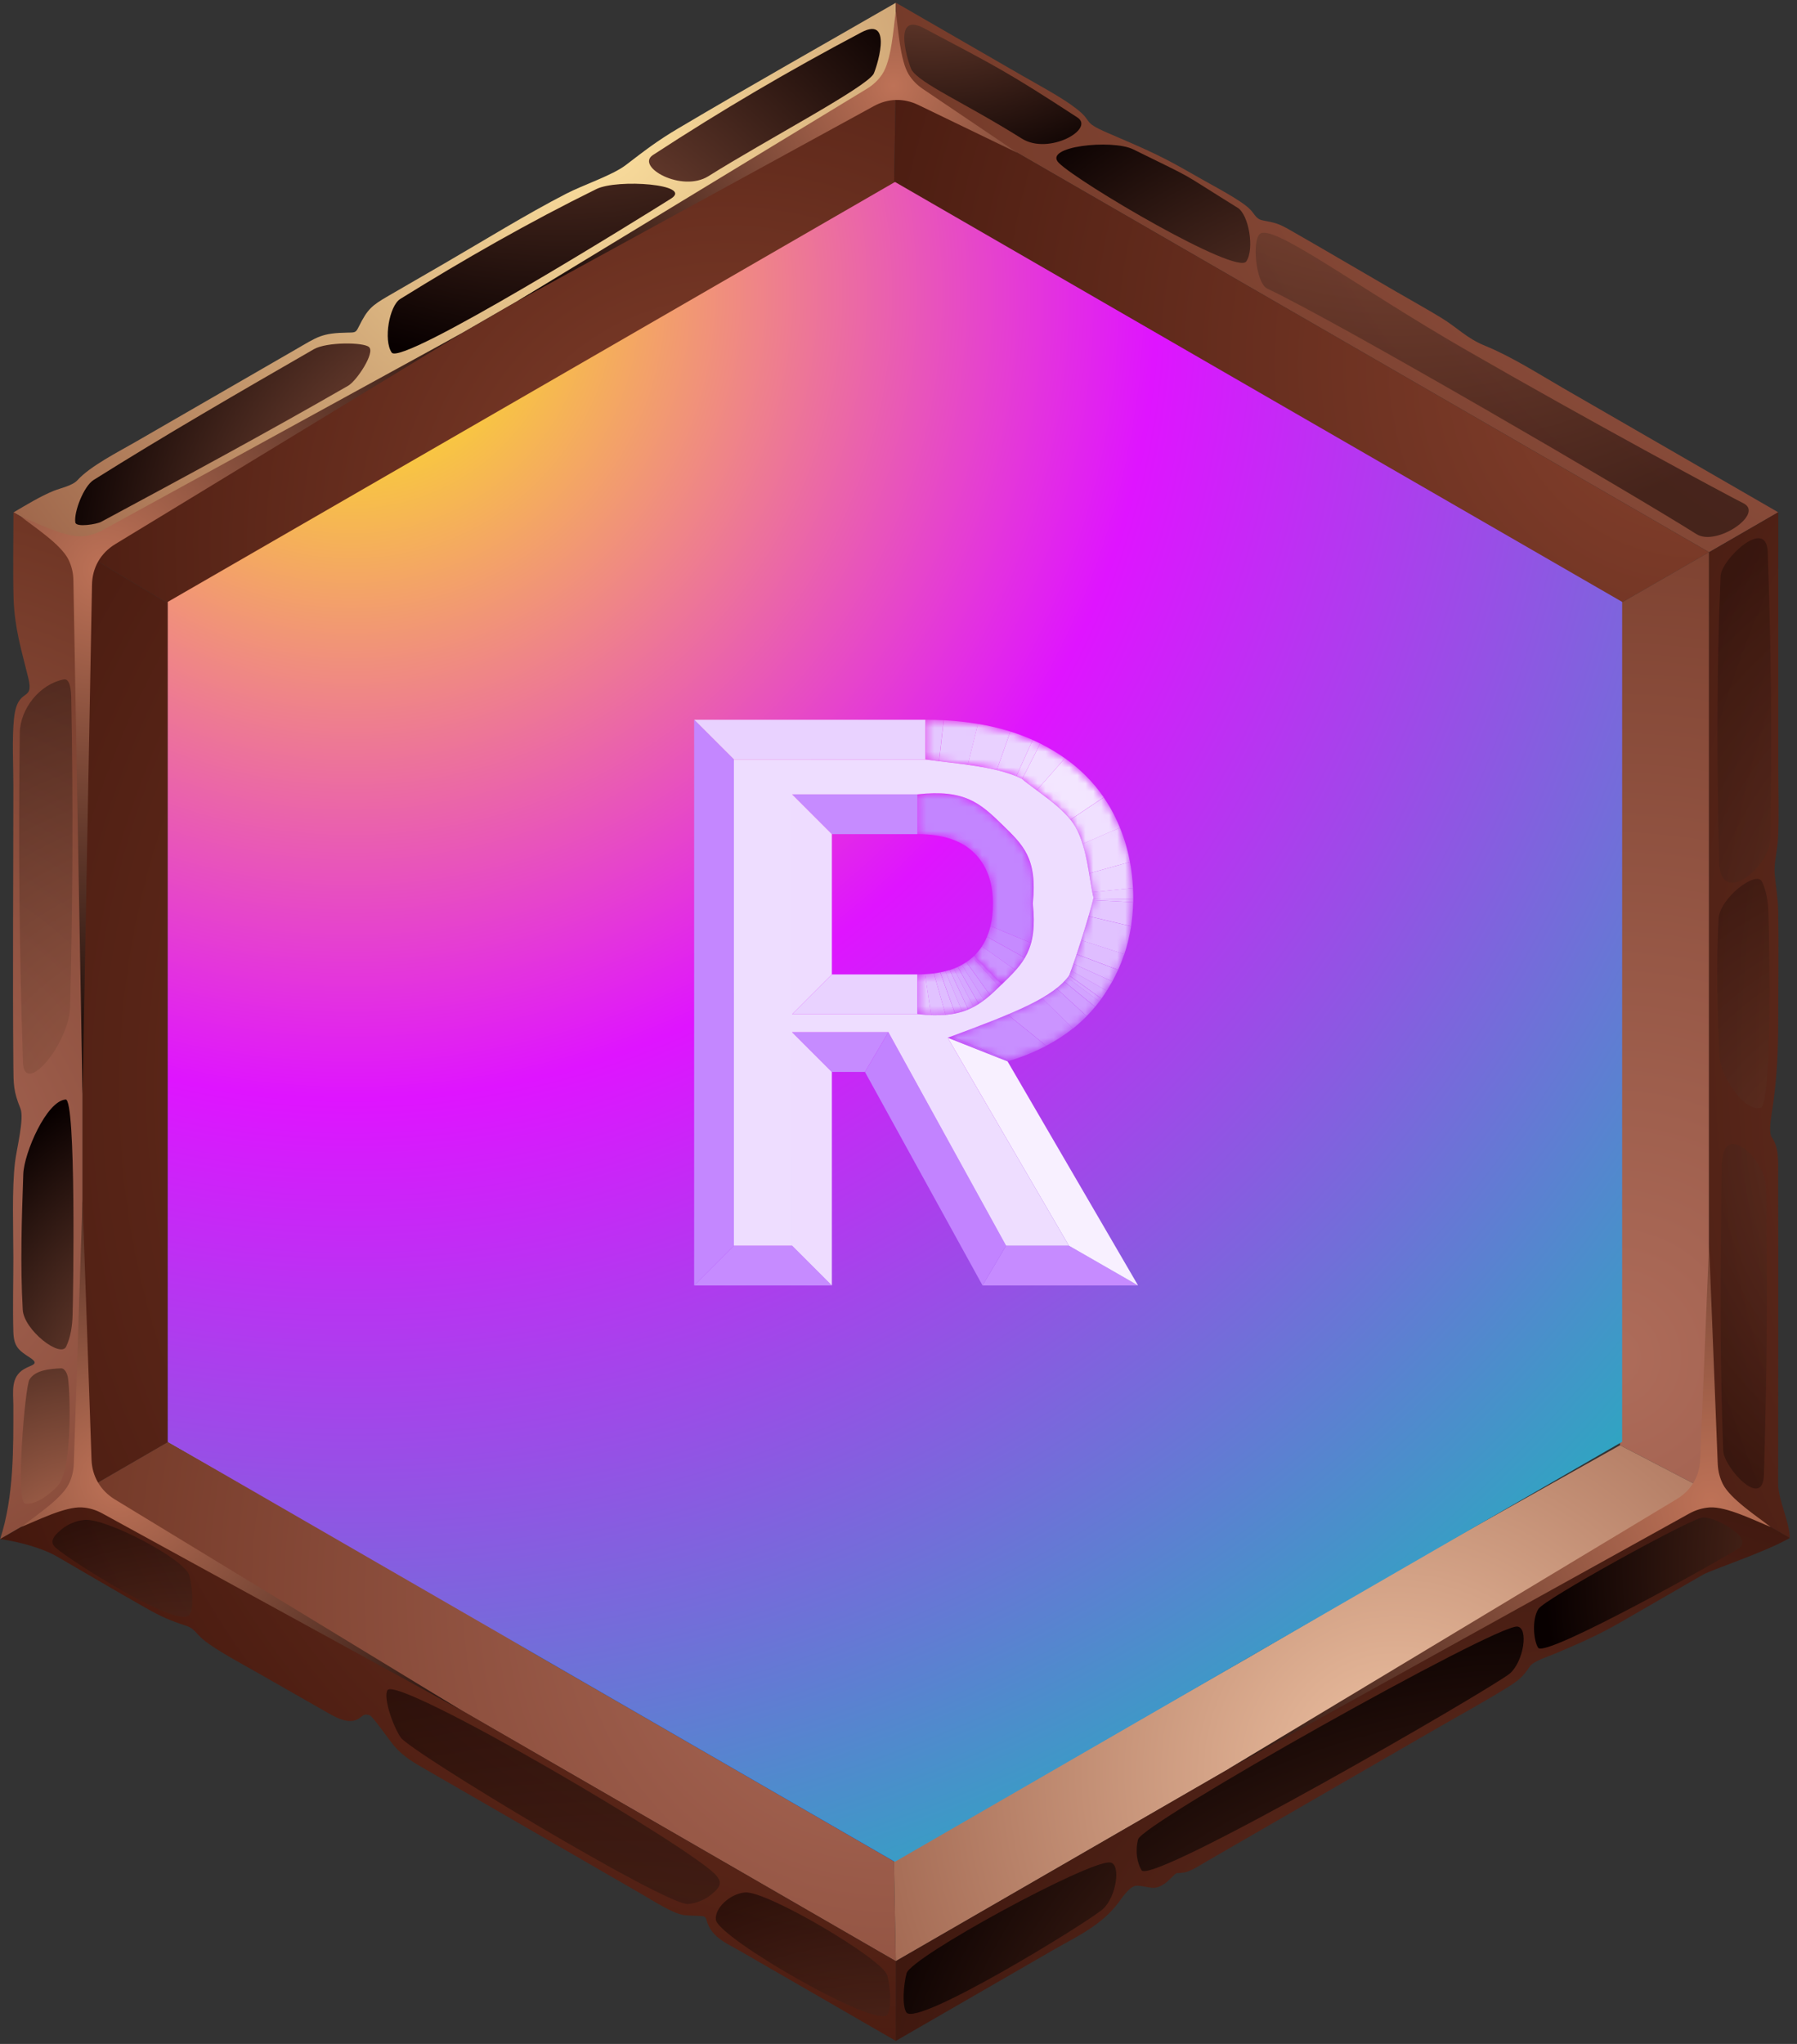 <svg width="226" height="257" viewBox="0 0 226 257" fill="none" xmlns="http://www.w3.org/2000/svg">
<rect x="0" y="0" width="226" height="257" fill="#333333" stroke="none"/>
<path fill-rule="evenodd" clip-rule="evenodd" d="M112.43 23.16L203.74 75.88V181.32L112.43 234.04L21.12 181.32V75.88L112.43 23.16Z" fill="#0068FF"/>
<path fill-rule="evenodd" clip-rule="evenodd" d="M58.66 97.56L77.93 91.8L97.81 80.32L112.43 66.51V23.16L66.78 49.52L21.12 75.88L58.66 97.56Z" fill="url(#paint0_radial_1037_69)"/>
<path fill-rule="evenodd" clip-rule="evenodd" d="M112.43 66.51L127.06 80.32L146.93 91.8L166.2 97.56L203.74 75.88L158.09 49.52L112.43 23.16V66.51Z" fill="url(#paint1_radial_1037_69)"/>
<path fill-rule="evenodd" clip-rule="evenodd" d="M166.2 97.56L161.55 117.13V140.08L166.2 159.64L203.74 181.32V128.6V75.88L166.2 97.56Z" fill="url(#paint2_radial_1037_69)"/>
<path fill-rule="evenodd" clip-rule="evenodd" d="M166.2 159.64L146.93 165.4L127.06 176.88L112.43 190.69V234.04L158.09 207.68L203.74 181.32L166.2 159.64Z" fill="url(#paint3_radial_1037_69)"/>
<path fill-rule="evenodd" clip-rule="evenodd" d="M112.43 190.69L97.81 176.88L77.93 165.4L58.66 159.64L21.12 181.32L66.78 207.68L112.43 234.04V190.69Z" fill="url(#paint4_radial_1037_69)"/>
<path fill-rule="evenodd" clip-rule="evenodd" d="M58.66 159.64L63.31 140.08V117.13L58.66 97.56L21.12 75.88V128.6V181.32L58.66 159.64Z" fill="url(#paint5_radial_1037_69)"/>
<path style="mix-blend-mode:multiply" fill-rule="evenodd" clip-rule="evenodd" d="M169.71 124.62C169.71 115.22 202.88 82.86 203.74 108.25V75.89L175.13 92.41L169.71 115.23V124.63V124.62Z" fill="url(#paint6_radial_1037_69)"/>
<path style="mix-blend-mode:screen" fill-rule="evenodd" clip-rule="evenodd" d="M62.43 52.04C70.23 51.89 76.72 75.43 75.51 83.78L95.38 72.31C90.44 67.36 87.35 37.65 101.55 29.45L62.43 52.04Z" fill="url(#paint7_radial_1037_69)"/>
<path style="mix-blend-mode:screen" fill-rule="evenodd" clip-rule="evenodd" d="M190.56 188.93C178.45 188.06 170.87 186.84 159.9 169.35L152.66 171.51L137.8 180.09C145.53 185.42 160.26 200.87 155.81 208.99L190.56 188.93Z" fill="url(#paint8_radial_1037_69)"/>
<path fill-rule="evenodd" clip-rule="evenodd" d="M129.48 72.31L152.66 85.69L169.71 115.22V141.98L152.66 171.52L129.48 184.9H95.38L72.2 171.52L55.15 141.98V115.22L72.2 85.69L95.38 72.31H129.48Z" fill="url(#paint9_radial_1037_69)"/>
<path fill-rule="evenodd" clip-rule="evenodd" d="M95.38 72.31L112.43 56.2L129.48 72.31H95.38Z" fill="url(#paint10_radial_1037_69)"/>
<path fill-rule="evenodd" clip-rule="evenodd" d="M152.66 85.69L175.13 92.4L169.71 115.22L152.66 85.69Z" fill="url(#paint11_radial_1037_69)"/>
<path fill-rule="evenodd" clip-rule="evenodd" d="M169.71 141.98L175.13 164.8L152.66 171.52L169.71 141.98Z" fill="url(#paint12_radial_1037_69)"/>
<path fill-rule="evenodd" clip-rule="evenodd" d="M95.38 184.9L112.43 201L129.48 184.9H95.38Z" fill="url(#paint13_radial_1037_69)"/>
<path fill-rule="evenodd" clip-rule="evenodd" d="M55.15 141.98L49.74 164.8L72.2 171.52L55.15 141.98Z" fill="url(#paint14_radial_1037_69)"/>
<path fill-rule="evenodd" clip-rule="evenodd" d="M72.2 85.69L49.74 92.4L55.15 115.22L72.2 85.69Z" fill="url(#paint15_radial_1037_69)"/>
<path style="mix-blend-mode:screen" fill-rule="evenodd" clip-rule="evenodd" d="M63.68 156.75L112.43 128.6L63.68 100.45L55.15 115.22V141.98L63.68 156.75Z" fill="url(#paint16_radial_1037_69)"/>
<path style="mix-blend-mode:screen" fill-rule="evenodd" clip-rule="evenodd" d="M63.68 100.45L112.43 128.6V72.31H95.38L72.2 85.69L63.68 100.45Z" fill="url(#paint17_radial_1037_69)"/>
<path style="mix-blend-mode:screen" opacity="0.5" fill-rule="evenodd" clip-rule="evenodd" d="M112.43 72.31V128.6L161.18 100.45L152.66 85.69L129.48 72.31H112.43Z" fill="url(#paint18_radial_1037_69)"/>
<path style="mix-blend-mode:screen" opacity="0.75" fill-rule="evenodd" clip-rule="evenodd" d="M161.18 100.45L112.43 128.6L161.18 156.75L169.71 141.98V115.22L161.18 100.45Z" fill="url(#paint19_radial_1037_69)"/>
<path style="mix-blend-mode:screen" opacity="0.5" fill-rule="evenodd" clip-rule="evenodd" d="M161.18 156.75L112.43 128.6V184.9H129.48L152.66 171.52L161.18 156.75Z" fill="url(#paint20_radial_1037_69)"/>
<path style="mix-blend-mode:screen" opacity="0.5" fill-rule="evenodd" clip-rule="evenodd" d="M112.43 184.9V128.6L63.68 156.75L72.2 171.52L95.38 184.9H112.43Z" fill="url(#paint21_radial_1037_69)"/>
<path style="mix-blend-mode:screen" fill-rule="evenodd" clip-rule="evenodd" d="M83.79 178.21L95.37 185.98C98.52 189.38 107.71 198.19 109.29 201.9C111.32 206.66 112.01 221.69 112.43 229.17C112.88 221.25 113.45 207.11 115.41 201.8C115.78 200.79 116.32 199.84 117.02 198.91L123.08 190.94L116.25 195.11C115.11 195.81 113.83 196.08 112.59 195.95C109.35 195.6 102.47 189.91 100.98 186.49L109.01 184.9L97.2 183.99L83.8 178.21H83.79Z" fill="url(#paint22_radial_1037_69)"/>
<path style="mix-blend-mode:screen" fill-rule="evenodd" clip-rule="evenodd" d="M83.79 78.99L95.37 71.22C98.52 67.82 107.71 59.01 109.29 55.3C111.32 50.54 112.01 33.86 112.43 26.38C112.88 34.3 113.45 50.09 115.41 55.4C115.78 56.41 116.32 57.36 117.02 58.29L123.08 66.26L116.25 62.09C115.11 61.39 113.82 61.03 112.59 61.25C108.46 62.01 102.28 67.1 100.98 70.71L109.01 72.31L97.2 73.22L83.8 79L83.79 78.99Z" fill="url(#paint23_radial_1037_69)"/>
<path style="mix-blend-mode:screen" fill-rule="evenodd" clip-rule="evenodd" d="M83.79 79L71.27 85.14C66.75 86.17 54.54 89.72 50.53 89.23C45.39 88.61 32.01 81.68 25.31 78.3C31.94 82.65 43.93 90.23 47.55 94.58C49.61 97.06 51.79 103.49 53.12 106.65C53.04 103.53 52.22 97.54 54.03 95.07C55.95 92.44 63.12 89.43 68.03 89.74L65.4 97.49L72.1 87.72L83.8 79H83.79Z" fill="url(#paint24_radial_1037_69)"/>
<path style="mix-blend-mode:screen" fill-rule="evenodd" clip-rule="evenodd" d="M169.71 128.6L170.65 142.51C172.01 146.94 175.05 159.29 177.48 162.52C180.59 166.65 191.48 173.74 197.75 177.85C190.67 174.28 179.91 168.73 174.34 167.77C173.28 167.59 172.19 167.57 171.03 167.72L161.1 168.98L168.13 165.15C169.3 164.51 170.18 163.54 170.68 162.4C172 159.42 170.61 151.01 168.3 147.61L162.91 153.76L168.03 143.08L169.73 128.58L169.71 128.6Z" fill="url(#paint25_radial_1037_69)"/>
<path style="mix-blend-mode:multiply" fill-rule="evenodd" clip-rule="evenodd" d="M80.34 176.21C72.2 171.51 27.59 184.06 49.15 197.5L21.12 181.32L49.73 164.8L72.2 171.52L80.34 176.22V176.21Z" fill="url(#paint26_radial_1037_69)"/>
<path fill-rule="evenodd" clip-rule="evenodd" d="M10.38 69.43C23.71 61.73 37.05 54.03 50.38 46.34C71.14 34.35 91.9 22.37 112.66 10.38V0.35C103.58 5.59 94.33 10.79 85.32 16.13C82.63 17.72 81.12 18.91 78.68 20.77C76.98 22.06 73.38 23.23 71.18 24.37C66.23 26.92 60.83 30.26 55.95 33.09C53.59 34.46 51.23 35.82 48.87 37.19C46.76 38.41 46.23 38.85 45.14 41.04C44.76 41.8 44.72 41.81 43.79 41.82C40.42 41.87 39.96 42.34 37.15 43.96C30.45 47.83 23.74 51.7 17.04 55.57C14.91 56.8 11.34 58.61 9.76 60.36C9.12 61.07 7.68 61.35 6.77 61.71C5.05 62.41 3.32 63.48 1.71 64.42L10.4 69.44L10.38 69.43Z" fill="url(#paint27_radial_1037_69)"/>
<path fill-rule="evenodd" clip-rule="evenodd" d="M112.66 10.38C146.75 30.06 180.85 49.75 214.94 69.43L223.63 64.41C221.52 63.19 219.42 61.98 217.31 60.76C212.74 58.12 208.18 55.49 203.61 52.85C201.27 51.5 198.93 50.15 196.59 48.8C193.53 47.03 190.03 44.8 186.8 43.49C184.45 42.54 183.33 41.22 181.21 39.93C179.36 38.81 177.4 37.72 175.52 36.63C171.07 34.06 166.62 31.42 162.16 28.88C160.84 28.13 160.37 28 158.89 27.73C157.94 27.56 157.88 27.01 157.22 26.33C156.18 25.25 152.91 23.54 151.45 22.71C150.56 22.2 149.66 21.69 148.77 21.19C145.42 19.29 142.79 18.22 139.3 16.71C135.95 15.26 137.61 15.4 135.35 13.65C133.5 12.22 130.55 10.66 128.47 9.46C123.2 6.42 117.93 3.38 112.67 0.34V10.37L112.66 10.38Z" fill="url(#paint28_radial_1037_69)"/>
<path fill-rule="evenodd" clip-rule="evenodd" d="M99.44 30.93L112.44 23.5L112.66 10.38L10.38 69.44L21.14 75.89L57.97 54.61L99.44 30.93Z" fill="url(#paint29_radial_1037_69)"/>
<path fill-rule="evenodd" clip-rule="evenodd" d="M112.44 23.5L158.09 49.52L203.74 75.89L214.94 69.43L112.66 10.38L112.44 23.5Z" fill="url(#paint30_radial_1037_69)"/>
<path fill-rule="evenodd" clip-rule="evenodd" d="M10.38 187.54V69.44L1.69 64.42C1.69 68 1.61 71.79 1.71 75.35C1.86 79.09 2.69 81.7 3.55 85.21C4.34 88.44 2.19 86.18 1.76 90.36C1.5 92.86 1.68 96.16 1.68 98.76C1.68 110.47 1.58 122.26 1.68 133.96C1.7 136.33 1.68 137.2 2.57 139.38C3.08 140.62 2.08 144.5 1.89 146.12C1.48 149.57 1.68 154.57 1.68 158.17C1.68 161.22 1.59 164.42 1.68 167.46C1.74 169.34 2.35 169.79 3.8 170.73C5.05 171.55 3.94 171.61 3.05 172.13C1.31 173.15 1.67 174.99 1.68 176.73C1.68 182 1.77 188.17 0.02 193.51L10.37 187.53L10.38 187.54Z" fill="url(#paint31_radial_1037_69)"/>
<path fill-rule="evenodd" clip-rule="evenodd" d="M10.38 69.44V187.54L21.12 181.32V128.6L21.14 75.89L10.38 69.44Z" fill="url(#paint32_radial_1037_69)"/>
<path fill-rule="evenodd" clip-rule="evenodd" d="M203.66 106.87L203.74 128.6V181.72L214.94 187.54V69.43L203.74 75.89L203.66 106.87Z" fill="url(#paint33_radial_1037_69)"/>
<path fill-rule="evenodd" clip-rule="evenodd" d="M214.94 69.43V187.53L225.09 193.39C225.09 191.4 223.63 188.57 223.63 186.58C223.63 173.59 223.67 160.58 223.63 147.6C223.63 146.06 223.76 144.3 222.82 142.99C222.35 142.33 222.88 139.7 223 138.81C223.5 135.09 223.64 132.09 223.64 128.33C223.64 123.78 223.71 119.1 223.64 114.56C223.61 112.83 223.34 111.58 223.2 109.95C223.07 108.47 223.55 106.95 223.62 105.37C223.75 102.56 223.65 99.37 223.65 96.52V64.41L214.96 69.43H214.94Z" fill="url(#paint34_radial_1037_69)"/>
<path fill-rule="evenodd" clip-rule="evenodd" d="M66.78 207.68L48.59 196.84L21.12 181.32L10.38 187.54L112.66 246.59L112.43 234.04L66.78 207.68Z" fill="url(#paint35_radial_1037_69)"/>
<path fill-rule="evenodd" clip-rule="evenodd" d="M112.66 246.59C107.21 243.44 101.75 240.29 96.3 237.14C94.75 236.25 93.21 235.36 91.66 234.46C86.3 231.36 80.93 228.27 75.57 225.17C70.12 222.02 64.66 218.87 59.21 215.72C57.57 214.78 55.94 213.83 54.3 212.89C48.85 209.74 43.39 206.59 37.94 203.44C36.21 202.44 34.49 201.45 32.76 200.45C25.58 196.3 18.4 192.16 11.21 188.01L10.39 187.54L0.04 193.52C2.43 193.86 5.34 194.66 7.16 195.71C10.88 197.86 14.61 200.07 18.35 202.19C20.25 203.27 21.41 203.77 23.46 204.44C24.46 204.77 24.71 205.46 25.56 206.16C27.22 207.53 30.79 209.41 32.78 210.55C35.42 212.06 38.06 213.57 40.7 215.07C41.97 215.78 43.85 217.04 45.25 216.01C45.67 215.7 45.84 215.44 46.5 215.68C46.89 215.82 49.02 218.88 49.49 219.44C50.74 220.92 52.14 221.68 53.79 222.63C59.24 225.78 64.7 228.93 70.15 232.07C73.69 234.12 77.24 236.16 80.78 238.21C82.17 239.01 84.51 240.55 86 240.8C86.54 240.89 88.26 240.87 88.49 240.96C88.83 241.09 88.83 241.39 88.96 241.76C89.65 243.66 91.36 244.33 93 245.27C99.56 249.06 106.12 252.84 112.68 256.63V246.6L112.66 246.59Z" fill="url(#paint36_radial_1037_69)"/>
<path fill-rule="evenodd" clip-rule="evenodd" d="M136.81 219.96L112.43 234.04L112.66 246.59L214.94 187.54L203.74 181.72L178.6 195.83L156.88 208.49L136.81 219.96Z" fill="url(#paint37_radial_1037_69)"/>
<path fill-rule="evenodd" clip-rule="evenodd" d="M214.94 187.54L112.66 246.59V256.62C114.42 255.6 116.18 254.59 117.94 253.57C122.78 250.77 127.63 247.98 132.47 245.18C135.46 243.47 138.43 242.13 140.58 239.34C141.1 238.67 142.1 237.06 143.01 237.1C144.67 237.19 145.15 237.87 146.72 236.66C146.94 236.49 147.82 235.58 147.95 235.53C147.95 235.53 148.77 235.49 149.08 235.41C149.95 235.18 150.97 234.5 151.76 234.04C152.73 233.48 153.7 232.92 154.67 232.36C158.1 230.38 161.54 228.39 164.97 226.41C166.73 225.39 168.49 224.38 170.25 223.36C172.01 222.34 173.77 221.33 175.53 220.31C177.29 219.29 179.05 218.28 180.81 217.26C183.65 215.62 186.72 213.95 189.48 212.23C190.95 211.31 191.46 210.94 192.4 209.53C192.84 208.87 194.71 208.29 195.51 207.95C198.54 206.66 200.92 205.65 203.81 203.98L214.17 198C215.28 197.36 221.93 195.2 225.09 193.38L214.94 187.52V187.54Z" fill="url(#paint38_radial_1037_69)"/>
<path style="mix-blend-mode:screen" fill-rule="evenodd" clip-rule="evenodd" d="M65.07 37.86L109.01 11.17C109.82 10.68 110.47 10.06 110.96 9.32C112.13 7.55 112.35 3.62 112.66 1.44C112.96 3.57 113.2 7.62 114.29 9.37C114.73 10.08 115.33 10.69 116.07 11.19L127.98 19.23L115.5 13.2C113.66 12.31 111.69 12.36 109.9 13.34L65.08 37.86H65.07Z" fill="url(#paint39_radial_1037_69)"/>
<path style="mix-blend-mode:screen" fill-rule="evenodd" clip-rule="evenodd" d="M154.54 222.41L212.43 190.32C213.26 189.86 214.13 189.6 215.02 189.54C217.15 189.41 220.65 191.18 222.69 192C220.97 190.66 217.64 188.49 216.68 186.61C216.29 185.84 216.07 184.98 216.03 184.05L214.94 156.36L213.83 183.51C213.74 185.63 212.69 187.41 210.87 188.5L154.54 222.39V222.41Z" fill="url(#paint40_radial_1037_69)"/>
<path style="mix-blend-mode:screen" fill-rule="evenodd" clip-rule="evenodd" d="M57.96 41.96L12.88 66.67C12.05 67.13 11.18 67.38 10.31 67.43C8.19 67.56 4.68 65.78 2.64 64.96C4.38 66.32 7.66 68.45 8.61 70.36C9 71.15 9.22 72.04 9.23 72.99L10.38 137.54L11.57 73.52C11.61 71.36 12.66 69.53 14.51 68.41L57.97 41.97L57.96 41.96Z" fill="url(#paint41_radial_1037_69)"/>
<path style="mix-blend-mode:screen" fill-rule="evenodd" clip-rule="evenodd" d="M57.96 215.01L12.88 190.3C12.05 189.84 11.18 189.59 10.31 189.54C8.19 189.41 4.68 191.19 2.64 192.01C4.36 190.67 7.68 188.5 8.64 186.62C9.03 185.84 9.25 184.98 9.28 184.04L10.38 150.84L11.51 183.51C11.58 185.63 12.63 187.42 14.44 188.53L57.96 215.01Z" fill="url(#paint42_radial_1037_69)"/>
<path style="mix-blend-mode:screen" fill-rule="evenodd" clip-rule="evenodd" d="M7.68 172.05C6.27 172.11 4.43 172.26 3.7 173.47C3.15 174.37 1.91 188.97 3.19 189.07C4.53 189.18 6.11 188.04 7.27 186.81C9.04 184.93 8.88 175.68 8.55 173.26C8.48 172.77 8.17 172.03 7.67 172.05H7.68Z" fill="url(#paint43_radial_1037_69)"/>
<path style="mix-blend-mode:screen" fill-rule="evenodd" clip-rule="evenodd" d="M8.26 138.25C5.87 138.41 3.03 144.93 2.93 147.62C2.73 153.3 2.54 159 2.86 164.67C3 167.25 7.62 170.8 8.32 169.32C8.9 168.1 9.09 166.69 9.13 165.34C9.22 162.55 9.58 138.15 8.25 138.24L8.26 138.25Z" fill="url(#paint44_radial_1037_69)"/>
<path style="mix-blend-mode:screen" opacity="0.5" fill-rule="evenodd" clip-rule="evenodd" d="M8.02 85.43C4.96 86.03 2.53 89.14 2.49 92.17C2.32 105.97 2.42 119.77 2.89 133.56C3.04 137.98 8.71 131.25 8.82 126.55C9.15 113.61 9.21 100.66 8.96 87.72C8.94 86.89 8.83 85.27 8.02 85.43Z" fill="url(#paint45_radial_1037_69)"/>
<path style="mix-blend-mode:screen" fill-rule="evenodd" clip-rule="evenodd" d="M46.41 43.64C45.75 43.02 41.08 42.98 39.47 43.91C30.17 49.27 20.86 54.64 11.76 60.36C10.54 61.13 9.28 64.35 9.47 65.69C9.57 66.35 12.18 65.91 12.71 65.62C23.13 60.02 33.54 54.4 43.79 48.5C44.85 47.89 47.19 44.37 46.42 43.65L46.41 43.64Z" fill="url(#paint46_radial_1037_69)"/>
<path style="mix-blend-mode:screen" fill-rule="evenodd" clip-rule="evenodd" d="M50.34 37.59C58.35 32.62 66.55 27.93 75.01 23.77C77.68 22.46 87.25 23.18 84.38 24.98C80.73 27.27 50.47 46.11 49.26 44.33C48.2 42.76 48.96 38.44 50.34 37.59Z" fill="url(#paint47_radial_1037_69)"/>
<path style="mix-blend-mode:screen" fill-rule="evenodd" clip-rule="evenodd" d="M109.86 9.31C108.7 11.12 96.38 17.58 89.1 22.15C85.73 24.26 79.88 20.95 82.12 19.49C90.89 13.77 99.15 8.93 108.31 4.08C112.54 1.84 110.09 8.94 109.86 9.31Z" fill="url(#paint48_radial_1037_69)"/>
<path style="mix-blend-mode:screen" opacity="0.5" fill-rule="evenodd" clip-rule="evenodd" d="M7.71 192.32C8.52 191.65 9.59 191.2 10.64 191.11C13.35 190.86 23.3 196.07 23.82 198.12C24.22 199.7 24.38 202.16 23.85 203.01C22.63 204.98 8.99 196.34 7.04 194.64C6.39 194.07 6.33 193.46 7.7 192.33L7.71 192.32Z" fill="url(#paint49_radial_1037_69)"/>
<path style="mix-blend-mode:screen" opacity="0.5" fill-rule="evenodd" clip-rule="evenodd" d="M89.47 238.2C88.66 238.87 87.59 239.32 86.54 239.41C83.83 239.66 51.52 220.22 50.38 218.45C49.27 216.74 48.21 213.36 48.73 212.52C49.95 210.55 87.86 232.84 90.14 235.89C90.66 236.58 90.85 237.07 89.48 238.2H89.47Z" fill="url(#paint50_radial_1037_69)"/>
<path style="mix-blend-mode:screen" opacity="0.5" fill-rule="evenodd" clip-rule="evenodd" d="M93.69 237.95C96.4 237.7 111.07 246.35 111.59 248.4C111.99 249.98 112.15 252.44 111.62 253.29C110.4 255.26 90.28 243.63 90.03 241.38C89.87 239.94 91.77 238.13 93.69 237.95Z" fill="url(#paint51_radial_1037_69)"/>
<path style="mix-blend-mode:screen" fill-rule="evenodd" clip-rule="evenodd" d="M139.59 234.18C136.88 233.93 114.52 246.09 114.01 248.13C113.61 249.71 113.45 252.17 113.98 253.02C115.2 254.99 136.73 241.76 138.67 240.07C140.4 238.56 141.04 234.32 139.59 234.18Z" fill="url(#paint52_radial_1037_69)"/>
<path style="mix-blend-mode:screen" fill-rule="evenodd" clip-rule="evenodd" d="M190.82 204.52C188.11 204.27 143.64 229.23 143.13 231.28C142.73 232.86 143.05 234.31 143.57 235.16C144.79 237.13 187.95 212.11 189.9 210.41C191.63 208.9 192.27 204.66 190.82 204.52Z" fill="url(#paint53_radial_1037_69)"/>
<path style="mix-blend-mode:screen" fill-rule="evenodd" clip-rule="evenodd" d="M213.94 190.84C211.51 191.56 194.25 201.08 193.48 202.3C192.61 203.67 192.89 206.36 193.45 207.19C194.35 208.53 217.35 195.6 218.75 194.64C220.65 193.35 215.33 190.43 213.94 190.84Z" fill="url(#paint54_radial_1037_69)"/>
<path style="mix-blend-mode:screen" fill-rule="evenodd" clip-rule="evenodd" d="M114.63 8.77C115.79 10.58 121.23 12.86 128.52 17.43C131.89 19.54 137.74 16.23 135.5 14.77C126.73 9.05 125.35 8.39 116.19 3.54C111.96 1.3 114.41 8.4 114.64 8.77H114.63Z" fill="url(#paint55_radial_1037_69)"/>
<path style="mix-blend-mode:screen" fill-rule="evenodd" clip-rule="evenodd" d="M155.66 26.13C147.65 21.16 150.97 22.94 142.52 18.78C139.85 17.47 131.06 18.41 133.18 20.5C135.77 23.04 155.53 34.65 156.74 32.87C157.8 31.3 157.04 26.98 155.66 26.13Z" fill="url(#paint56_radial_1037_69)"/>
<path style="mix-blend-mode:screen" opacity="0.5" fill-rule="evenodd" clip-rule="evenodd" d="M159.37 36.29C168.14 40.4 205.58 62.24 213.36 67.16C215.87 68.75 221.93 64.6 219.26 63.28C217.43 62.38 199.74 52.86 184.15 43.87C170.97 36.27 160.48 28.39 158.56 29.34C157.4 29.91 157.9 35.6 159.37 36.28V36.29Z" fill="url(#paint57_radial_1037_69)"/>
<path style="mix-blend-mode:screen" opacity="0.3" fill-rule="evenodd" clip-rule="evenodd" d="M222.66 105.42C222.82 91.74 222.8 83.53 222.32 69.42C222.17 64.9 216.48 70.36 216.39 72.42C215.89 83.93 215.93 95.15 216.19 108.26C216.31 114.3 222.62 108.97 222.66 105.42Z" fill="url(#paint58_radial_1037_69)"/>
<path style="mix-blend-mode:screen" opacity="0.3" fill-rule="evenodd" clip-rule="evenodd" d="M221.4 139.3C219.28 139.77 216.3 135.24 216.21 132.56C216.01 126.88 215.83 121.18 216.14 115.51C216.28 112.93 220.9 109.38 221.6 110.86C222.18 112.08 222.37 113.49 222.41 114.84C222.5 117.63 222.93 138.97 221.4 139.31V139.3Z" fill="url(#paint59_radial_1037_69)"/>
<path style="mix-blend-mode:screen" opacity="0.3" fill-rule="evenodd" clip-rule="evenodd" d="M222.13 149.42C222.27 163.1 222.25 171.31 221.84 185.42C221.71 189.94 216.8 184.48 216.72 182.42C216.29 170.91 216.33 159.69 216.54 146.58C216.64 140.54 222.09 145.87 222.13 149.42Z" fill="url(#paint60_radial_1037_69)"/>
<g style="mix-blend-mode:color">
<path fill-rule="evenodd" clip-rule="evenodd" d="M112.56 22.88L158.28 49.29L204.01 75.68V128.49V181.29L158.28 207.69L112.56 234.09L66.83 207.69L21.1 181.29V128.49V75.68L66.83 49.29L112.56 22.88Z" fill="url(#paint61_radial_1037_69)"/>
</g>
<path d="M134.43 156.63L143.13 161.63H123.57L126.53 156.63H134.43Z" fill="#C68BFF"/>
<path d="M99.62 156.63L104.62 161.63H87.3L92.3 156.63H99.62Z" fill="#C68BFF"/>
<path d="M119.19 130.48L126.72 133.46L143.13 161.63L134.43 156.63L119.19 130.48Z" fill="#F8F0FF"/>
<path d="M99.62 129.78L104.62 134.78V161.63L99.62 156.63V129.78Z" fill="#EEDCFF"/>
<path d="M111.73 129.78L108.78 134.78H104.62L99.62 129.78H111.73Z" fill="#C68BFF"/>
<path d="M126.53 156.63L123.57 161.63L108.78 134.78L111.73 129.78L126.53 156.63Z" fill="#C283FF"/>
<path d="M99.62 127.52L104.62 122.52H115.37V127.52H99.62Z" fill="#E9D2FF"/>
<mask id="mask0_1037_69" style="mask-type:luminance" maskUnits="userSpaceOnUse" x="115" y="120" width="11" height="8">
<path d="M115.37 127.52V122.52C118.55 122.52 120.92 121.75 122.51 120.2L126 123.78C123.29 126.42 121.32 128.2 115.37 127.53V127.52Z" fill="white"/>
</mask>
<g mask="url(#mask0_1037_69)">
<path d="M115.37 127.52V122.52C115.7 122.52 116.02 122.52 116.34 122.49L117.11 127.65C116.57 127.63 116 127.59 115.38 127.52" fill="#E4C7FF"/>
<path d="M117.1 127.65L116.33 122.49C116.72 122.47 117.09 122.44 117.45 122.39L118.93 127.61C118.37 127.66 117.76 127.67 117.1 127.65Z" fill="#E1C2FF"/>
<path d="M118.93 127.61L117.45 122.39C117.72 122.36 117.99 122.31 118.24 122.26L120.11 127.44C119.74 127.51 119.34 127.57 118.92 127.61" fill="#DFBDFF"/>
<path d="M120.12 127.44L118.25 122.26C118.47 122.22 118.68 122.17 118.89 122.12L121.03 127.21C120.74 127.3 120.44 127.38 120.13 127.44" fill="#DCB8FF"/>
<path d="M121.02 127.21L118.88 122.12C119.07 122.07 119.25 122.02 119.44 121.96L121.77 126.93C121.53 127.03 121.28 127.12 121.02 127.2" fill="#DAB3FF"/>
<path d="M121.78 126.94L119.45 121.97C119.63 121.91 119.8 121.86 119.96 121.79L122.46 126.62C122.24 126.74 122.02 126.84 121.79 126.94" fill="#D7ADFF"/>
<path d="M122.45 126.62L119.95 121.79C120.12 121.73 120.29 121.66 120.45 121.58L123.09 126.24C122.88 126.37 122.67 126.5 122.44 126.62" fill="#D5A8FF"/>
<path d="M123.099 126.24L120.459 121.58C120.639 121.5 120.809 121.41 120.969 121.32L123.769 125.77C123.549 125.94 123.329 126.09 123.099 126.24Z" fill="#D2A3FF"/>
<path d="M123.759 125.77L120.959 121.32C121.159 121.21 121.349 121.1 121.529 120.97L124.519 125.14C124.269 125.36 124.009 125.57 123.749 125.77" fill="#D09EFF"/>
<path d="M124.53 125.14L121.54 120.97C121.82 120.78 122.08 120.58 122.32 120.36L125.69 124.06C125.3 124.44 124.92 124.8 124.53 125.13" fill="#CD99FF"/>
<path d="M125.69 124.07L122.32 120.37C122.38 120.31 122.45 120.25 122.51 120.19L126 123.77C125.9 123.87 125.79 123.97 125.69 124.07Z" fill="#CB94FF"/>
</g>
<path d="M115.37 99.88V104.88H104.62L99.62 99.88H115.37Z" fill="#C68BFF"/>
<path d="M99.62 99.88L104.62 104.88V122.52L99.62 127.52V99.88Z" fill="#EEDCFF"/>
<mask id="mask1_1037_69" style="mask-type:luminance" maskUnits="userSpaceOnUse" x="115" y="99" width="16" height="25">
<path d="M126 123.77L122.51 120.19C124.1 118.63 124.9 116.44 124.9 113.6C124.9 110.76 124.11 108.77 122.51 107.21C120.93 105.66 118.55 104.88 115.37 104.88V99.88C121.33 99.21 123.3 101 126 103.64C128.67 106.25 130.48 107.85 129.89 113.61C130.51 119.45 128.69 121.14 126 123.77Z" fill="white"/>
</mask>
<g mask="url(#mask1_1037_69)">
<path d="M126 123.77L122.51 120.19C122.88 119.82 123.22 119.42 123.5 118.99L127.74 122C127.22 122.58 126.64 123.15 126.01 123.77" fill="#CB94FF"/>
<path d="M127.73 122L123.49 118.99C123.74 118.61 123.95 118.21 124.13 117.79L128.89 120.44C128.56 121 128.17 121.51 127.73 122.01" fill="#C88FFF"/>
<path d="M128.889 120.43L124.129 117.78C124.309 117.36 124.459 116.91 124.569 116.44L129.669 118.57C129.479 119.27 129.219 119.87 128.889 120.43Z" fill="#C68AFF"/>
<path d="M129.67 118.57L124.57 116.44C124.78 115.58 124.88 114.63 124.88 113.6C124.88 110.9 124.09 108.77 122.49 107.21C120.91 105.66 118.53 104.88 115.35 104.88V99.88C121.31 99.21 123.28 101 125.98 103.64C128.65 106.25 130.46 107.85 129.87 113.61C130.09 115.73 130 117.3 129.65 118.57" fill="#C385FF"/>
</g>
<path d="M92.3 95.5L87.3 90.5H116.38V95.5H92.3Z" fill="#E9D2FF"/>
<path d="M92.3 156.63L87.3 161.63V90.5L92.3 95.5V156.63Z" fill="#C487FF"/>
<mask id="mask2_1037_69" style="mask-type:luminance" maskUnits="userSpaceOnUse" x="116" y="90" width="27" height="44">
<path d="M116.38 95.5V90.5C121.98 90.5 126.76 91.48 130.72 93.43C134.67 95.39 137.62 98.07 139.59 101.49C141.54 104.9 142.52 108.71 142.52 112.89C142.52 117.61 141.19 121.84 138.52 125.55C135.85 129.27 131.91 131.9 126.71 133.45L119.19 130.47C127.94 127.24 132.49 125.37 134.46 122.63C135.23 120.63 136.97 115.18 137.52 112.88C136.98 110.66 136.75 106.59 135.25 103.97C133.81 101.47 130.21 99.39 128.5 97.91C125.32 96.34 120.38 96.04 116.38 95.49V95.5Z" fill="white"/>
</mask>
<g mask="url(#mask2_1037_69)">
<path d="M116.38 95.5V90.5C117.16 90.5 117.93 90.52 118.68 90.56L118.1 95.72C117.51 95.65 116.93 95.58 116.37 95.5" fill="#E4C7FF"/>
<path d="M118.11 95.72L118.69 90.56C120.19 90.64 121.63 90.79 123 91.02L121.72 96.17C120.52 96 119.3 95.86 118.12 95.72" fill="#E6CCFF"/>
<path d="M121.71 96.17L122.99 91.02C124.42 91.26 125.78 91.58 127.07 91.98L125.36 96.83C124.2 96.55 122.97 96.34 121.71 96.16" fill="#E9D1FF"/>
<path d="M125.36 96.83L127.07 91.98C128.05 92.29 128.98 92.64 129.88 93.04L127.81 97.61C127.06 97.3 126.23 97.05 125.36 96.84" fill="#EBD6FF"/>
<path d="M127.81 97.61L129.88 93.04C130.17 93.17 130.45 93.3 130.72 93.44C130.76 93.46 130.79 93.48 130.83 93.49L128.55 97.96C128.55 97.96 128.52 97.93 128.5 97.92C128.28 97.81 128.05 97.71 127.81 97.61Z" fill="#EEDBFF"/>
<path d="M128.55 97.96L130.83 93.49C131.94 94.05 132.98 94.67 133.93 95.34L130.38 99.37C129.68 98.86 129.04 98.38 128.55 97.96Z" fill="#F0E0FF"/>
<path d="M130.38 99.37L133.93 95.34C135.89 96.73 137.52 98.37 138.81 100.25L134.62 103.06C133.5 101.66 131.82 100.42 130.38 99.36" fill="#F3E6FF"/>
<path d="M134.62 103.07L138.81 100.26C139.08 100.66 139.34 101.07 139.59 101.5C140.07 102.33 140.49 103.19 140.85 104.07L136.15 106.12C135.91 105.35 135.62 104.63 135.25 103.99C135.07 103.68 134.86 103.38 134.62 103.08" fill="#F0E0FF"/>
<path d="M136.14 106.11L140.84 104.06C141.41 105.44 141.83 106.88 142.11 108.38L136.96 109.82C136.76 108.62 136.51 107.32 136.14 106.12" fill="#EEDBFF"/>
<path d="M136.96 109.82L142.11 108.38C142.31 109.44 142.43 110.54 142.49 111.66L137.37 112.19C137.24 111.49 137.11 110.68 136.97 109.83" fill="#EBD6FF"/>
<path d="M137.37 112.18L142.49 111.65C142.51 112.06 142.52 112.47 142.52 112.89C142.52 112.95 142.52 113.01 142.52 113.07L137.5 112.98C137.5 112.98 137.51 112.92 137.52 112.89C137.47 112.67 137.42 112.43 137.37 112.17" fill="#E9D1FF"/>
<path d="M137.5 112.98L142.52 113.07C142.52 113.19 142.52 113.31 142.52 113.43L137.46 113.17C137.48 113.11 137.49 113.04 137.51 112.98" fill="#E6CCFF"/>
<path d="M137.45 113.17L142.51 113.43C142.49 114.46 142.4 115.47 142.25 116.46L136.89 115.19C137.11 114.42 137.31 113.72 137.45 113.16" fill="#E4C7FF"/>
<path d="M136.89 115.2L142.25 116.47C142.06 117.68 141.78 118.85 141.4 119.98L135.97 118.22C136.3 117.2 136.62 116.15 136.89 115.2Z" fill="#E1C2FF"/>
<path d="M135.97 118.21L141.4 119.97C141.17 120.64 140.91 121.3 140.62 121.95L135.4 119.97C135.59 119.41 135.78 118.81 135.97 118.2" fill="#DFBDFF"/>
<path d="M135.39 119.98L140.61 121.96C140.39 122.45 140.15 122.92 139.89 123.4L134.99 121.18C135.12 120.81 135.25 120.41 135.39 119.98Z" fill="#DCB8FF"/>
<path d="M134.99 121.18L139.89 123.4C139.67 123.79 139.44 124.18 139.2 124.57L134.69 122.04C134.78 121.78 134.88 121.49 134.99 121.19" fill="#DAB3FF"/>
<path d="M134.69 122.03L139.2 124.56C138.99 124.9 138.76 125.23 138.53 125.56L134.47 122.64C134.54 122.46 134.61 122.26 134.7 122.03" fill="#D7ADFF"/>
<path d="M134.46 122.65L138.52 125.57C138.43 125.69 138.34 125.81 138.25 125.93L134.25 122.92C134.32 122.83 134.39 122.74 134.45 122.66" fill="#D5A8FF"/>
<path d="M134.26 122.91L138.26 125.92C138.09 126.15 137.91 126.37 137.73 126.59L133.83 123.4C133.99 123.24 134.13 123.07 134.26 122.9" fill="#D2A3FF"/>
<path d="M133.82 123.41L137.72 126.6C137.39 127 137.04 127.39 136.67 127.76L132.86 124.27C133.22 123.99 133.54 123.7 133.82 123.4" fill="#D09EFF"/>
<path d="M132.86 124.28L136.67 127.77C136.13 128.32 135.56 128.83 134.96 129.32L131.05 125.51C131.74 125.11 132.35 124.71 132.87 124.29" fill="#CD99FF"/>
<path d="M131.04 125.49L134.95 129.3C133.93 130.12 132.81 130.85 131.58 131.49L126.73 127.56C128.44 126.84 129.87 126.16 131.04 125.49Z" fill="#CB94FF"/>
<path d="M126.73 127.57L131.58 131.5C130.18 132.24 128.66 132.86 127 133.37L119.67 130.3C122.44 129.28 124.77 128.39 126.73 127.57Z" fill="#C88FFF"/>
<path d="M119.68 130.3L127.01 133.37C126.91 133.4 126.82 133.43 126.72 133.46L119.2 130.48C119.36 130.42 119.52 130.36 119.68 130.3Z" fill="#C68AFF"/>
</g>
<path d="M119.19 130.48L134.43 156.63H126.53L111.73 129.78H99.62V156.63H92.3V95.5H116.39C120.38 96.04 125.33 96.34 128.51 97.92C130.21 99.4 133.82 101.48 135.26 103.98C136.76 106.61 136.99 110.68 137.53 112.89C136.98 115.18 135.25 120.63 134.47 122.64C132.5 125.38 127.95 127.25 119.2 130.48H119.19ZM126 123.77C128.69 121.14 130.51 119.44 129.89 113.61C130.48 107.85 128.67 106.25 126 103.64C123.29 101.01 121.33 99.21 115.37 99.88H99.62V127.51H115.37C121.32 128.19 123.29 126.4 126 123.76" fill="#EEDDFF"/>
<defs>
<radialGradient id="paint0_radial_1037_69" cx="0" cy="0" r="1" gradientUnits="userSpaceOnUse" gradientTransform="translate(104.42 67.38) scale(145.46 145.46)">
<stop stop-color="#8CE4FF"/>
<stop offset="1" stop-color="#217CFF"/>
</radialGradient>
<radialGradient id="paint1_radial_1037_69" cx="0" cy="0" r="1" gradientUnits="userSpaceOnUse" gradientTransform="translate(170.21 96.73) scale(134.76 134.76)">
<stop stop-color="#007BFF"/>
<stop offset="1" stop-color="#0050EB"/>
</radialGradient>
<radialGradient id="paint2_radial_1037_69" cx="0" cy="0" r="1" gradientUnits="userSpaceOnUse" gradientTransform="translate(145 83.94) scale(111.17 111.17)">
<stop stop-color="#3BB2FF"/>
<stop offset="1" stop-color="#0068FF"/>
</radialGradient>
<radialGradient id="paint3_radial_1037_69" cx="0" cy="0" r="1" gradientUnits="userSpaceOnUse" gradientTransform="translate(155.53 103.05) scale(199.92 199.92)">
<stop stop-color="#8CE4FF"/>
<stop offset="1" stop-color="#217CFF"/>
</radialGradient>
<radialGradient id="paint4_radial_1037_69" cx="0" cy="0" r="1" gradientUnits="userSpaceOnUse" gradientTransform="translate(122.29 203.22) scale(136.83 136.83)">
<stop stop-color="#007BFF"/>
<stop offset="1" stop-color="#0050EB"/>
</radialGradient>
<radialGradient id="paint5_radial_1037_69" cx="0" cy="0" r="1" gradientUnits="userSpaceOnUse" gradientTransform="translate(84.96 76.92) scale(121.7 121.7)">
<stop stop-color="#3BB2FF"/>
<stop offset="1" stop-color="#0068FF"/>
</radialGradient>
<radialGradient id="paint6_radial_1037_69" cx="0" cy="0" r="1" gradientUnits="userSpaceOnUse" gradientTransform="translate(219.9 143.64) scale(70.46 70.46)">
<stop offset="0.63" stop-color="white"/>
<stop offset="0.68" stop-color="#FAFBFD"/>
<stop offset="0.74" stop-color="#EBF0F8"/>
<stop offset="0.8" stop-color="#D3DFF0"/>
<stop offset="0.86" stop-color="#B2C7E4"/>
<stop offset="0.93" stop-color="#87A8D6"/>
<stop offset="1" stop-color="#5282C4"/>
</radialGradient>
<radialGradient id="paint7_radial_1037_69" cx="0" cy="0" r="1" gradientUnits="userSpaceOnUse" gradientTransform="translate(96.45 77.88) scale(146.13 146.13)">
<stop stop-color="#5CE4FF"/>
<stop offset="1"/>
</radialGradient>
<radialGradient id="paint8_radial_1037_69" cx="0" cy="0" r="1" gradientUnits="userSpaceOnUse" gradientTransform="translate(152.69 161.52) scale(61.19 61.19)">
<stop stop-color="#5CE4FF"/>
<stop offset="1"/>
</radialGradient>
<radialGradient id="paint9_radial_1037_69" cx="0" cy="0" r="1" gradientUnits="userSpaceOnUse" gradientTransform="translate(89.04 75.01) scale(146.24 146.24)">
<stop stop-color="#36A1FF"/>
<stop offset="1" stop-color="#0049FF"/>
</radialGradient>
<radialGradient id="paint10_radial_1037_69" cx="0" cy="0" r="1" gradientUnits="userSpaceOnUse" gradientTransform="translate(93.72 31.93) scale(89.04 89.04)">
<stop stop-color="#DBF7FF"/>
<stop offset="1" stop-color="#5CC3FF"/>
</radialGradient>
<radialGradient id="paint11_radial_1037_69" cx="0" cy="0" r="1" gradientUnits="userSpaceOnUse" gradientTransform="translate(189.84 52.39) scale(72.16 72.16)">
<stop stop-color="#8CE4FF"/>
<stop offset="1" stop-color="#217CFF"/>
</radialGradient>
<radialGradient id="paint12_radial_1037_69" cx="0" cy="0" r="1" gradientUnits="userSpaceOnUse" gradientTransform="translate(175.38 163.55) scale(88.35 88.35)">
<stop stop-color="#8CE4FF"/>
<stop offset="1" stop-color="#217CFF"/>
</radialGradient>
<radialGradient id="paint13_radial_1037_69" cx="0" cy="0" r="1" gradientUnits="userSpaceOnUse" gradientTransform="translate(123.07 169.98) scale(85.46 85.46)">
<stop stop-color="#B3EDFF"/>
<stop offset="1" stop-color="#2795FF"/>
</radialGradient>
<radialGradient id="paint14_radial_1037_69" cx="0" cy="0" r="1" gradientUnits="userSpaceOnUse" gradientTransform="translate(52.46 169.51) scale(98.46 98.46)">
<stop stop-color="#3BB2FF"/>
<stop offset="1" stop-color="#0068FF"/>
</radialGradient>
<radialGradient id="paint15_radial_1037_69" cx="0" cy="0" r="1" gradientUnits="userSpaceOnUse" gradientTransform="translate(71.18 86.84) scale(131.19 131.19)">
<stop stop-color="#DBF7FF"/>
<stop offset="1" stop-color="#5CC3FF"/>
</radialGradient>
<radialGradient id="paint16_radial_1037_69" cx="0" cy="0" r="1" gradientUnits="userSpaceOnUse" gradientTransform="translate(-73.8 158.8) scale(188 188)">
<stop stop-color="#5CE4FF"/>
<stop offset="1"/>
</radialGradient>
<radialGradient id="paint17_radial_1037_69" cx="0" cy="0" r="1" gradientUnits="userSpaceOnUse" gradientTransform="translate(73.17 -30.98) scale(176.31 176.31)">
<stop stop-color="#5CE4FF"/>
<stop offset="1"/>
</radialGradient>
<radialGradient id="paint18_radial_1037_69" cx="0" cy="0" r="1" gradientUnits="userSpaceOnUse" gradientTransform="translate(171.26 34.95) scale(111.52 111.52)">
<stop stop-color="#5CE4FF"/>
<stop offset="1"/>
</radialGradient>
<radialGradient id="paint19_radial_1037_69" cx="0" cy="0" r="1" gradientUnits="userSpaceOnUse" gradientTransform="translate(199.77 59.69) scale(125.88 125.88)">
<stop stop-color="#5CE4FF"/>
<stop offset="1"/>
</radialGradient>
<radialGradient id="paint20_radial_1037_69" cx="0" cy="0" r="1" gradientUnits="userSpaceOnUse" gradientTransform="translate(178.49 232.25) scale(188.08 188.08)">
<stop stop-color="#5CE4FF"/>
<stop offset="1"/>
</radialGradient>
<radialGradient id="paint21_radial_1037_69" cx="0" cy="0" r="1" gradientUnits="userSpaceOnUse" gradientTransform="translate(76.78 215.23) scale(122.95 122.95)">
<stop stop-color="#5CE4FF"/>
<stop offset="1"/>
</radialGradient>
<radialGradient id="paint22_radial_1037_69" cx="0" cy="0" r="1" gradientUnits="userSpaceOnUse" gradientTransform="translate(110.24 190.5) scale(69.71 69.71)">
<stop stop-color="#5CE4FF"/>
<stop offset="1"/>
</radialGradient>
<radialGradient id="paint23_radial_1037_69" cx="0" cy="0" r="1" gradientUnits="userSpaceOnUse" gradientTransform="translate(102.48 54.6) scale(62.88 62.88)">
<stop stop-color="#5CE4FF"/>
<stop offset="1"/>
</radialGradient>
<radialGradient id="paint24_radial_1037_69" cx="0" cy="0" r="1" gradientUnits="userSpaceOnUse" gradientTransform="translate(58.06 81.95) scale(59.76 59.76)">
<stop stop-color="#5CE4FF"/>
<stop offset="1"/>
</radialGradient>
<radialGradient id="paint25_radial_1037_69" cx="0" cy="0" r="1" gradientUnits="userSpaceOnUse" gradientTransform="translate(176.02 164.29) scale(76.58 76.58)">
<stop stop-color="#5CE4FF"/>
<stop offset="1"/>
</radialGradient>
<radialGradient id="paint26_radial_1037_69" cx="0" cy="0" r="1" gradientUnits="userSpaceOnUse" gradientTransform="translate(82.63 241.12) scale(91.5 91.5)">
<stop offset="0.63" stop-color="white"/>
<stop offset="0.68" stop-color="#FAFBFD"/>
<stop offset="0.74" stop-color="#EBF0F8"/>
<stop offset="0.8" stop-color="#D3DFF0"/>
<stop offset="0.86" stop-color="#B2C7E4"/>
<stop offset="0.93" stop-color="#87A8D6"/>
<stop offset="1" stop-color="#5282C4"/>
</radialGradient>
<radialGradient id="paint27_radial_1037_69" cx="0" cy="0" r="1" gradientUnits="userSpaceOnUse" gradientTransform="translate(73.49 14.89) scale(104.85)">
<stop stop-color="#FFE4A1"/>
<stop offset="1" stop-color="#8D4F3B"/>
</radialGradient>
<radialGradient id="paint28_radial_1037_69" cx="0" cy="0" r="1" gradientUnits="userSpaceOnUse" gradientTransform="translate(284.37 -40.91) scale(236.7 236.7)">
<stop stop-color="#AE6C5A"/>
<stop offset="1" stop-color="#622A19"/>
</radialGradient>
<radialGradient id="paint29_radial_1037_69" cx="0" cy="0" r="1" gradientUnits="userSpaceOnUse" gradientTransform="translate(91.84 68.45) scale(101.24 101.24)">
<stop stop-color="#87422E"/>
<stop offset="1" stop-color="#41160C"/>
</radialGradient>
<radialGradient id="paint30_radial_1037_69" cx="0" cy="0" r="1" gradientUnits="userSpaceOnUse" gradientTransform="translate(213.69 45.8) scale(126.92)">
<stop stop-color="#87422E"/>
<stop offset="1" stop-color="#41160C"/>
</radialGradient>
<radialGradient id="paint31_radial_1037_69" cx="0" cy="0" r="1" gradientUnits="userSpaceOnUse" gradientTransform="translate(-20.38 149.5) scale(105.89 105.89)">
<stop stop-color="#AE6C5A"/>
<stop offset="1" stop-color="#622A19"/>
</radialGradient>
<radialGradient id="paint32_radial_1037_69" cx="0" cy="0" r="1" gradientUnits="userSpaceOnUse" gradientTransform="translate(120.42 137.01) scale(152.16 152.16)">
<stop stop-color="#87422E"/>
<stop offset="1" stop-color="#41160C"/>
</radialGradient>
<radialGradient id="paint33_radial_1037_69" cx="0" cy="0" r="1" gradientUnits="userSpaceOnUse" gradientTransform="translate(202.57 171.12) scale(166.21 166.21)">
<stop stop-color="#AE6C5A"/>
<stop offset="1" stop-color="#622A19"/>
</radialGradient>
<radialGradient id="paint34_radial_1037_69" cx="0" cy="0" r="1" gradientUnits="userSpaceOnUse" gradientTransform="translate(352.03 131.75) scale(151.47 151.47)">
<stop stop-color="#A1553E"/>
<stop offset="1" stop-color="#4B1E13"/>
</radialGradient>
<radialGradient id="paint35_radial_1037_69" cx="0" cy="0" r="1" gradientUnits="userSpaceOnUse" gradientTransform="translate(112.05 200.68) scale(134.19 134.19)">
<stop stop-color="#AE6C5A"/>
<stop offset="1" stop-color="#622A19"/>
</radialGradient>
<radialGradient id="paint36_radial_1037_69" cx="0" cy="0" r="1" gradientUnits="userSpaceOnUse" gradientTransform="translate(115.09 148.8) scale(127.83 127.83)">
<stop stop-color="#87422E"/>
<stop offset="1" stop-color="#41160C"/>
</radialGradient>
<radialGradient id="paint37_radial_1037_69" cx="0" cy="0" r="1" gradientUnits="userSpaceOnUse" gradientTransform="translate(175.61 222.84) scale(88.36 88.36)">
<stop stop-color="#EEC2A3"/>
<stop offset="1" stop-color="#8D4F3B"/>
</radialGradient>
<radialGradient id="paint38_radial_1037_69" cx="0" cy="0" r="1" gradientUnits="userSpaceOnUse" gradientTransform="translate(199.19 273.66) scale(90.24 90.24)">
<stop stop-color="#763827"/>
<stop offset="1" stop-color="#3F180F"/>
</radialGradient>
<radialGradient id="paint39_radial_1037_69" cx="0" cy="0" r="1" gradientUnits="userSpaceOnUse" gradientTransform="translate(112.32 10.81) scale(55.18 55.18)">
<stop stop-color="#BE7257"/>
<stop offset="1" stop-color="#080000"/>
</radialGradient>
<radialGradient id="paint40_radial_1037_69" cx="0" cy="0" r="1" gradientUnits="userSpaceOnUse" gradientTransform="translate(215.45 188.76) scale(87.74 87.74)">
<stop stop-color="#BE7257"/>
<stop offset="1" stop-color="#080000"/>
</radialGradient>
<radialGradient id="paint41_radial_1037_69" cx="0" cy="0" r="1" gradientUnits="userSpaceOnUse" gradientTransform="translate(13.24 71.64) scale(67.88 67.88)">
<stop stop-color="#BE7257"/>
<stop offset="1" stop-color="#080000"/>
</radialGradient>
<radialGradient id="paint42_radial_1037_69" cx="0" cy="0" r="1" gradientUnits="userSpaceOnUse" gradientTransform="translate(14.82 186.08) scale(62.17 62.17)">
<stop stop-color="#BE7257"/>
<stop offset="1" stop-color="#080000"/>
</radialGradient>
<radialGradient id="paint43_radial_1037_69" cx="0" cy="0" r="1" gradientUnits="userSpaceOnUse" gradientTransform="translate(11.07 197.94) scale(49.44 49.44)">
<stop stop-color="#BE7257"/>
<stop offset="1" stop-color="#080000"/>
</radialGradient>
<radialGradient id="paint44_radial_1037_69" cx="0" cy="0" r="1" gradientUnits="userSpaceOnUse" gradientTransform="translate(34.08 182.39) scale(50.66 50.66)">
<stop stop-color="#BE7257"/>
<stop offset="1" stop-color="#080000"/>
</radialGradient>
<radialGradient id="paint45_radial_1037_69" cx="0" cy="0" r="1" gradientUnits="userSpaceOnUse" gradientTransform="translate(27.56 150.01) scale(83.02 83.02)">
<stop stop-color="#BE7257"/>
<stop offset="1" stop-color="#080000"/>
</radialGradient>
<radialGradient id="paint46_radial_1037_69" cx="0" cy="0" r="1" gradientUnits="userSpaceOnUse" gradientTransform="translate(65.91 71.98) scale(59.69 59.69)">
<stop stop-color="#BE7257"/>
<stop offset="1" stop-color="#080000"/>
</radialGradient>
<radialGradient id="paint47_radial_1037_69" cx="0" cy="0" r="1" gradientUnits="userSpaceOnUse" gradientTransform="translate(70.31 -28.76) scale(75.18 75.18)">
<stop stop-color="#BE7257"/>
<stop offset="1" stop-color="#080000"/>
</radialGradient>
<radialGradient id="paint48_radial_1037_69" cx="0" cy="0" r="1" gradientUnits="userSpaceOnUse" gradientTransform="translate(59.88 53.35) scale(74.16 74.16)">
<stop stop-color="#BE7257"/>
<stop offset="1" stop-color="#080000"/>
</radialGradient>
<radialGradient id="paint49_radial_1037_69" cx="0" cy="0" r="1" gradientUnits="userSpaceOnUse" gradientTransform="translate(23.92 238.57) scale(52.38 52.38)">
<stop stop-color="#BE7257"/>
<stop offset="1" stop-color="#080000"/>
</radialGradient>
<radialGradient id="paint50_radial_1037_69" cx="0" cy="0" r="1" gradientUnits="userSpaceOnUse" gradientTransform="translate(78.08 353.19) scale(143.11 143.11)">
<stop stop-color="#BE7257"/>
<stop offset="1" stop-color="#080000"/>
</radialGradient>
<radialGradient id="paint51_radial_1037_69" cx="0" cy="0" r="1" gradientUnits="userSpaceOnUse" gradientTransform="translate(112.35 294.37) scale(59.11 59.11)">
<stop stop-color="#BE7257"/>
<stop offset="1" stop-color="#080000"/>
</radialGradient>
<radialGradient id="paint52_radial_1037_69" cx="0" cy="0" r="1" gradientUnits="userSpaceOnUse" gradientTransform="translate(187.87 279.6) scale(84.82 84.82)">
<stop stop-color="#995137"/>
<stop offset="1" stop-color="#080000"/>
</radialGradient>
<radialGradient id="paint53_radial_1037_69" cx="0" cy="0" r="1" gradientUnits="userSpaceOnUse" gradientTransform="translate(193.6 301.59) scale(101.9 101.9)">
<stop stop-color="#995137"/>
<stop offset="1" stop-color="#080000"/>
</radialGradient>
<radialGradient id="paint54_radial_1037_69" cx="0" cy="0" r="1" gradientUnits="userSpaceOnUse" gradientTransform="translate(257.84 197.15) scale(63.59 63.59)">
<stop stop-color="#995137"/>
<stop offset="1" stop-color="#080000"/>
</radialGradient>
<radialGradient id="paint55_radial_1037_69" cx="0" cy="0" r="1" gradientUnits="userSpaceOnUse" gradientTransform="translate(116.64 -23.18) scale(47.28)">
<stop stop-color="#BE7257"/>
<stop offset="1" stop-color="#080000"/>
</radialGradient>
<radialGradient id="paint56_radial_1037_69" cx="0" cy="0" r="1" gradientUnits="userSpaceOnUse" gradientTransform="translate(178.21 78.36) scale(76.58 76.58)">
<stop stop-color="#BE7257"/>
<stop offset="1" stop-color="#080000"/>
</radialGradient>
<radialGradient id="paint57_radial_1037_69" cx="0" cy="0" r="1" gradientUnits="userSpaceOnUse" gradientTransform="translate(175.98 -12.24) scale(80.52 80.52)">
<stop stop-color="#BE7257"/>
<stop offset="1" stop-color="#080000"/>
</radialGradient>
<radialGradient id="paint58_radial_1037_69" cx="0" cy="0" r="1" gradientUnits="userSpaceOnUse" gradientTransform="translate(265.49 128.81) scale(73.47 73.47)">
<stop stop-color="#BE7257"/>
<stop offset="1" stop-color="#080000"/>
</radialGradient>
<radialGradient id="paint59_radial_1037_69" cx="0" cy="0" r="1" gradientUnits="userSpaceOnUse" gradientTransform="translate(245.78 159.03) scale(58.05 58.05)">
<stop stop-color="#BE7257"/>
<stop offset="1" stop-color="#080000"/>
</radialGradient>
<radialGradient id="paint60_radial_1037_69" cx="0" cy="0" r="1" gradientUnits="userSpaceOnUse" gradientTransform="translate(255.93 141.82) scale(56.05 56.05)">
<stop stop-color="#BE7257"/>
<stop offset="1" stop-color="#080000"/>
</radialGradient>
<radialGradient id="paint61_radial_1037_69" cx="0" cy="0" r="1" gradientUnits="userSpaceOnUse" gradientTransform="translate(43.45 35.97) scale(249.57 249.57)">
<stop stop-color="#FFF70E"/>
<stop offset="0.41" stop-color="#DF14FF"/>
<stop offset="1" stop-color="#00CCB1"/>
</radialGradient>
</defs>
</svg>
